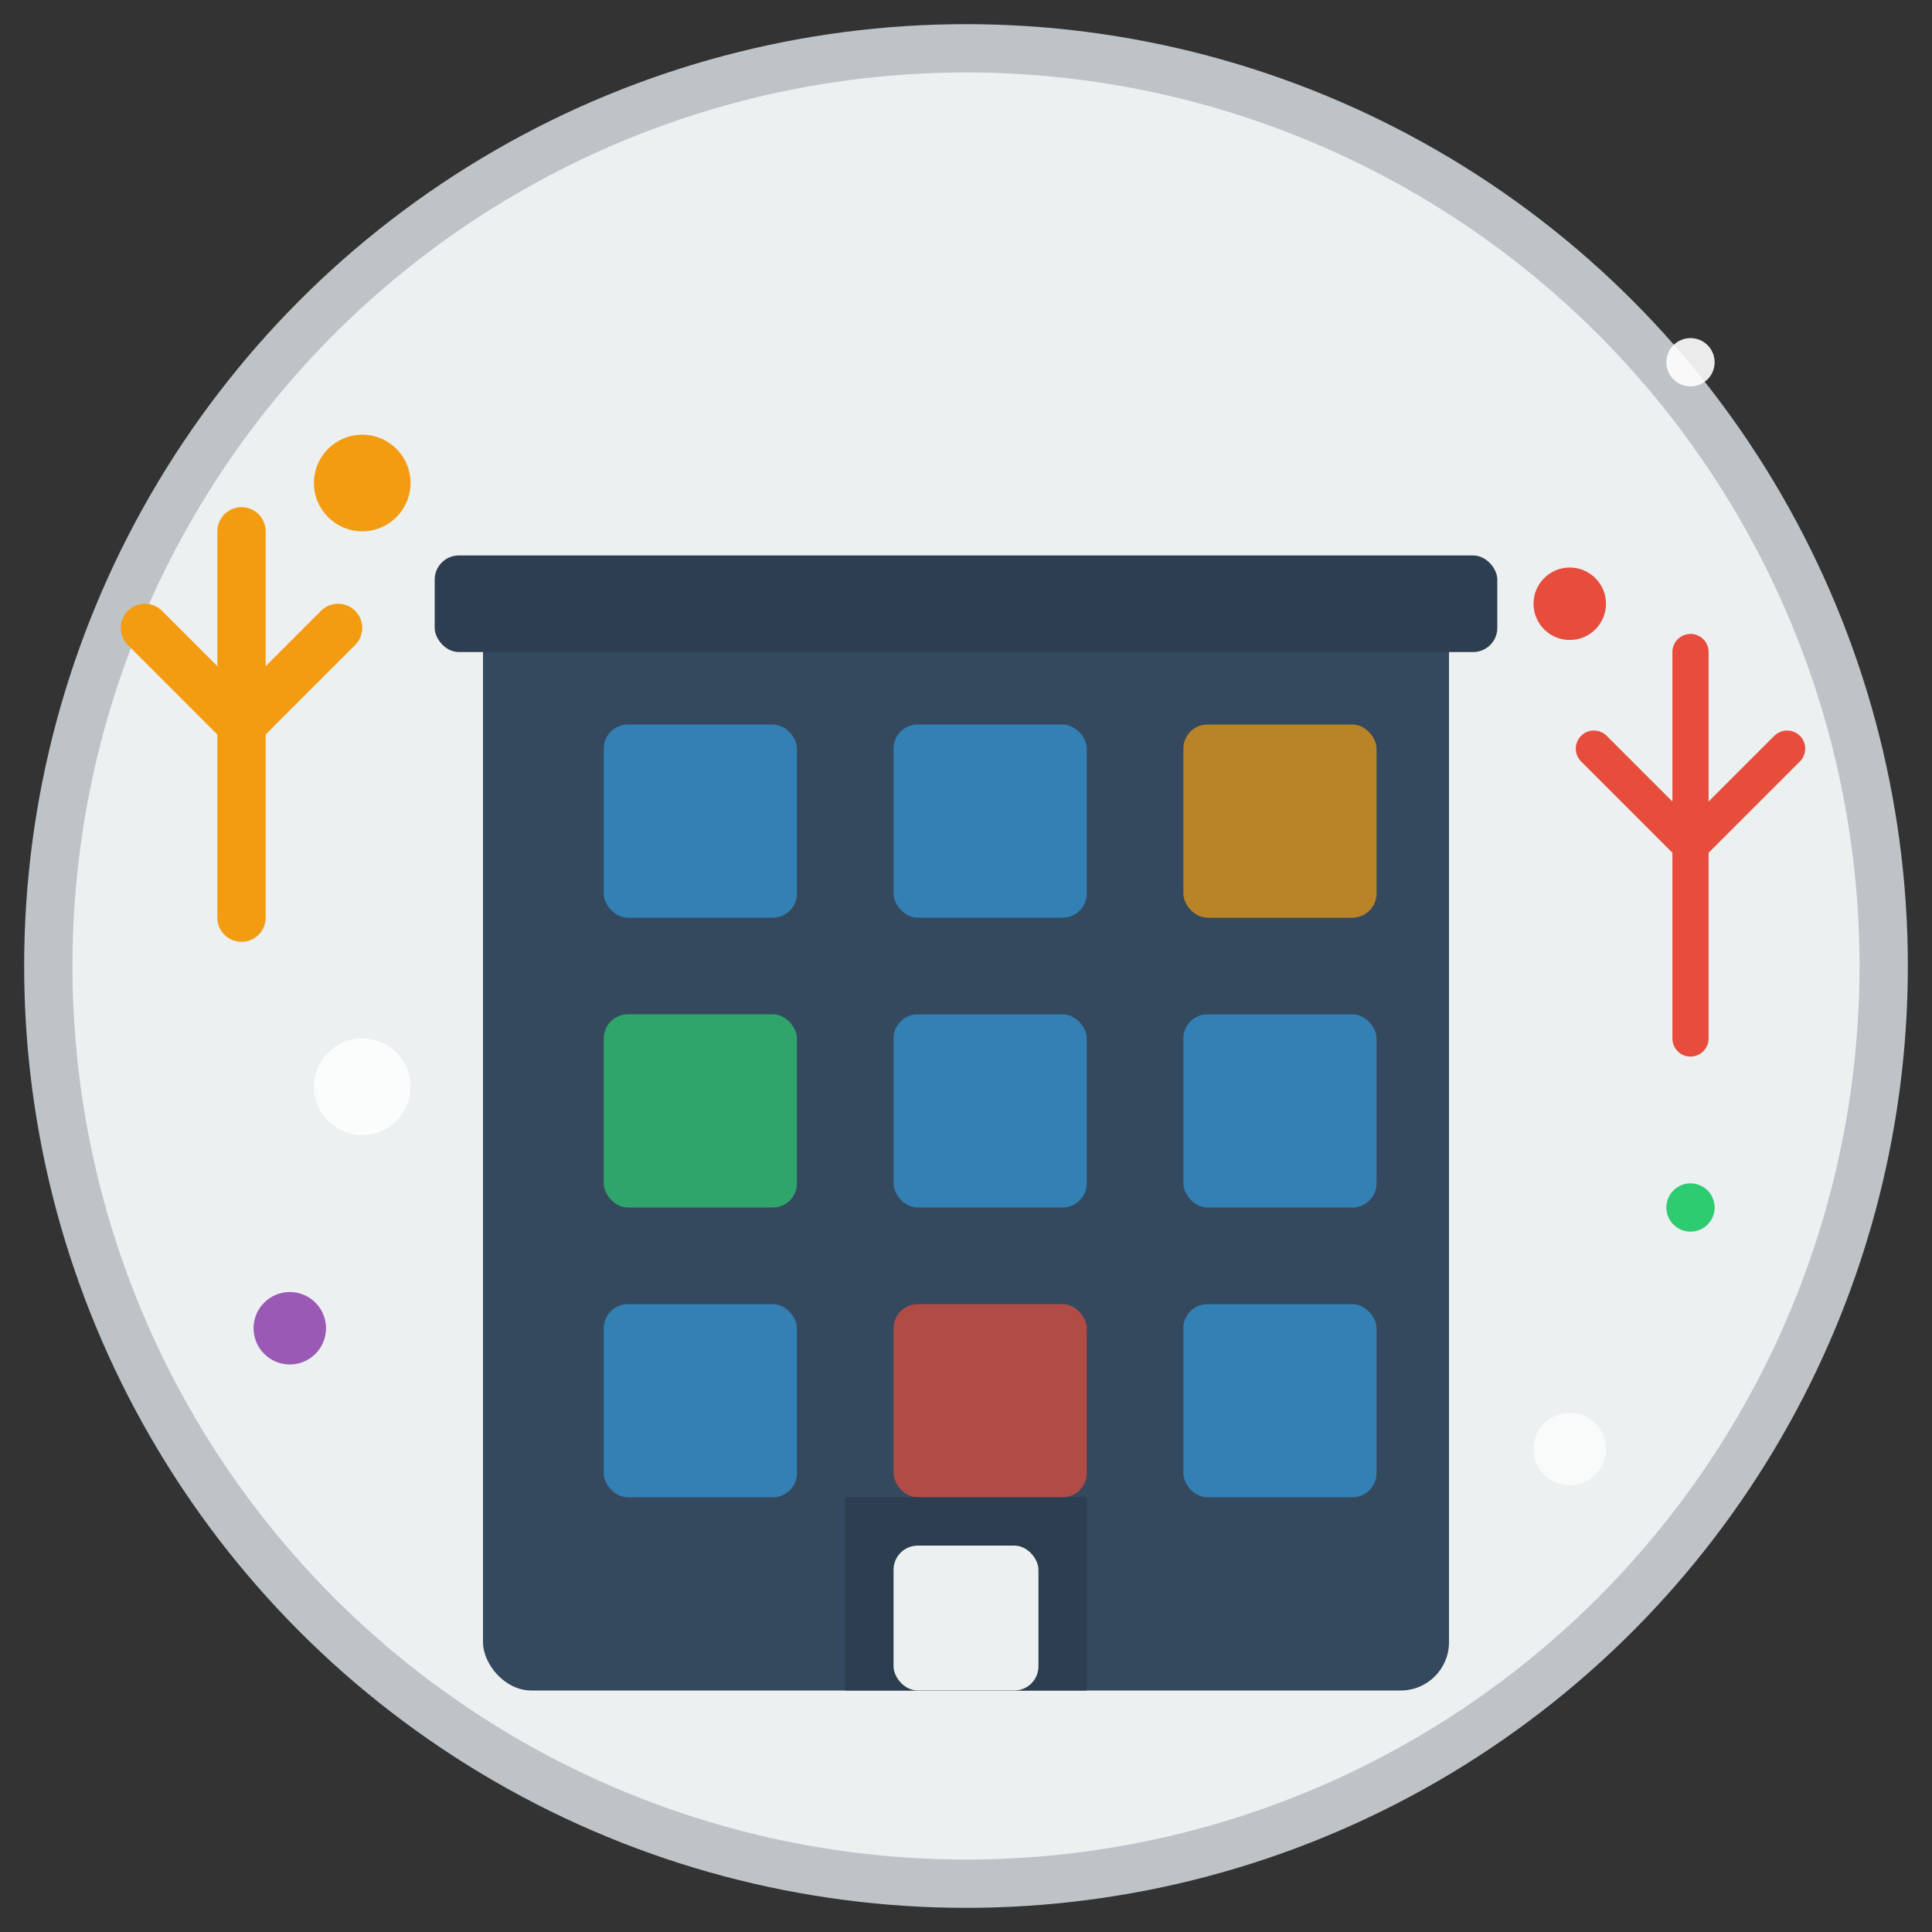<svg width="80" height="80" viewBox="0 0 80 80" fill="none" xmlns="http://www.w3.org/2000/svg">
  <rect x="0" y="0" width="80" height="80" fill="#333333" stroke="none"/>
  <!-- Background circle -->
  <circle cx="40" cy="40" r="38" fill="#ecf0f1" stroke="#bdc3c7" stroke-width="2"/>
  
  <!-- Building -->
  <rect x="20" y="25" width="40" height="45" fill="#34495e" rx="2"/>
  
  <!-- Building top -->
  <rect x="18" y="23" width="44" height="4" fill="#2c3e50" rx="1"/>
  
  <!-- Windows grid -->
  <rect x="25" y="30" width="8" height="8" fill="#3498db" opacity="0.7" rx="1"/>
  <rect x="37" y="30" width="8" height="8" fill="#3498db" opacity="0.7" rx="1"/>
  <rect x="49" y="30" width="8" height="8" fill="#f39c12" opacity="0.7" rx="1"/>
  
  <rect x="25" y="42" width="8" height="8" fill="#2ecc71" opacity="0.7" rx="1"/>
  <rect x="37" y="42" width="8" height="8" fill="#3498db" opacity="0.7" rx="1"/>
  <rect x="49" y="42" width="8" height="8" fill="#3498db" opacity="0.7" rx="1"/>
  
  <rect x="25" y="54" width="8" height="8" fill="#3498db" opacity="0.7" rx="1"/>
  <rect x="37" y="54" width="8" height="8" fill="#e74c3c" opacity="0.7" rx="1"/>
  <rect x="49" y="54" width="8" height="8" fill="#3498db" opacity="0.7" rx="1"/>
  
  <!-- Entrance -->
  <rect x="35" y="62" width="10" height="8" fill="#2c3e50"/>
  <rect x="37" y="64" width="6" height="6" fill="#ecf0f1" rx="1"/>
  
  <!-- Cleaning elements -->
  <circle cx="15" cy="20" r="2" fill="#f39c12"/>
  <circle cx="65" cy="25" r="1.5" fill="#e74c3c"/>
  <circle cx="70" cy="50" r="1" fill="#2ecc71"/>
  <circle cx="12" cy="55" r="1.5" fill="#9b59b6"/>
  
  <!-- Sparkle effects -->
  <path d="M10 30 L6 26" stroke="#f39c12" stroke-width="2" stroke-linecap="round"/>
  <path d="M10 30 L14 26" stroke="#f39c12" stroke-width="2" stroke-linecap="round"/>
  <path d="M10 30 L10 22" stroke="#f39c12" stroke-width="2" stroke-linecap="round"/>
  <path d="M10 30 L10 38" stroke="#f39c12" stroke-width="2" stroke-linecap="round"/>
  
  <path d="M70 35 L66 31" stroke="#e74c3c" stroke-width="1.5" stroke-linecap="round"/>
  <path d="M70 35 L74 31" stroke="#e74c3c" stroke-width="1.5" stroke-linecap="round"/>
  <path d="M70 35 L70 27" stroke="#e74c3c" stroke-width="1.5" stroke-linecap="round"/>
  <path d="M70 35 L70 43" stroke="#e74c3c" stroke-width="1.5" stroke-linecap="round"/>
  
  <!-- Cleaning bubbles -->
  <circle cx="15" cy="45" r="2" fill="white" opacity="0.8"/>
  <circle cx="65" cy="60" r="1.5" fill="white" opacity="0.7"/>
  <circle cx="70" cy="15" r="1" fill="white" opacity="0.9"/>
</svg>
